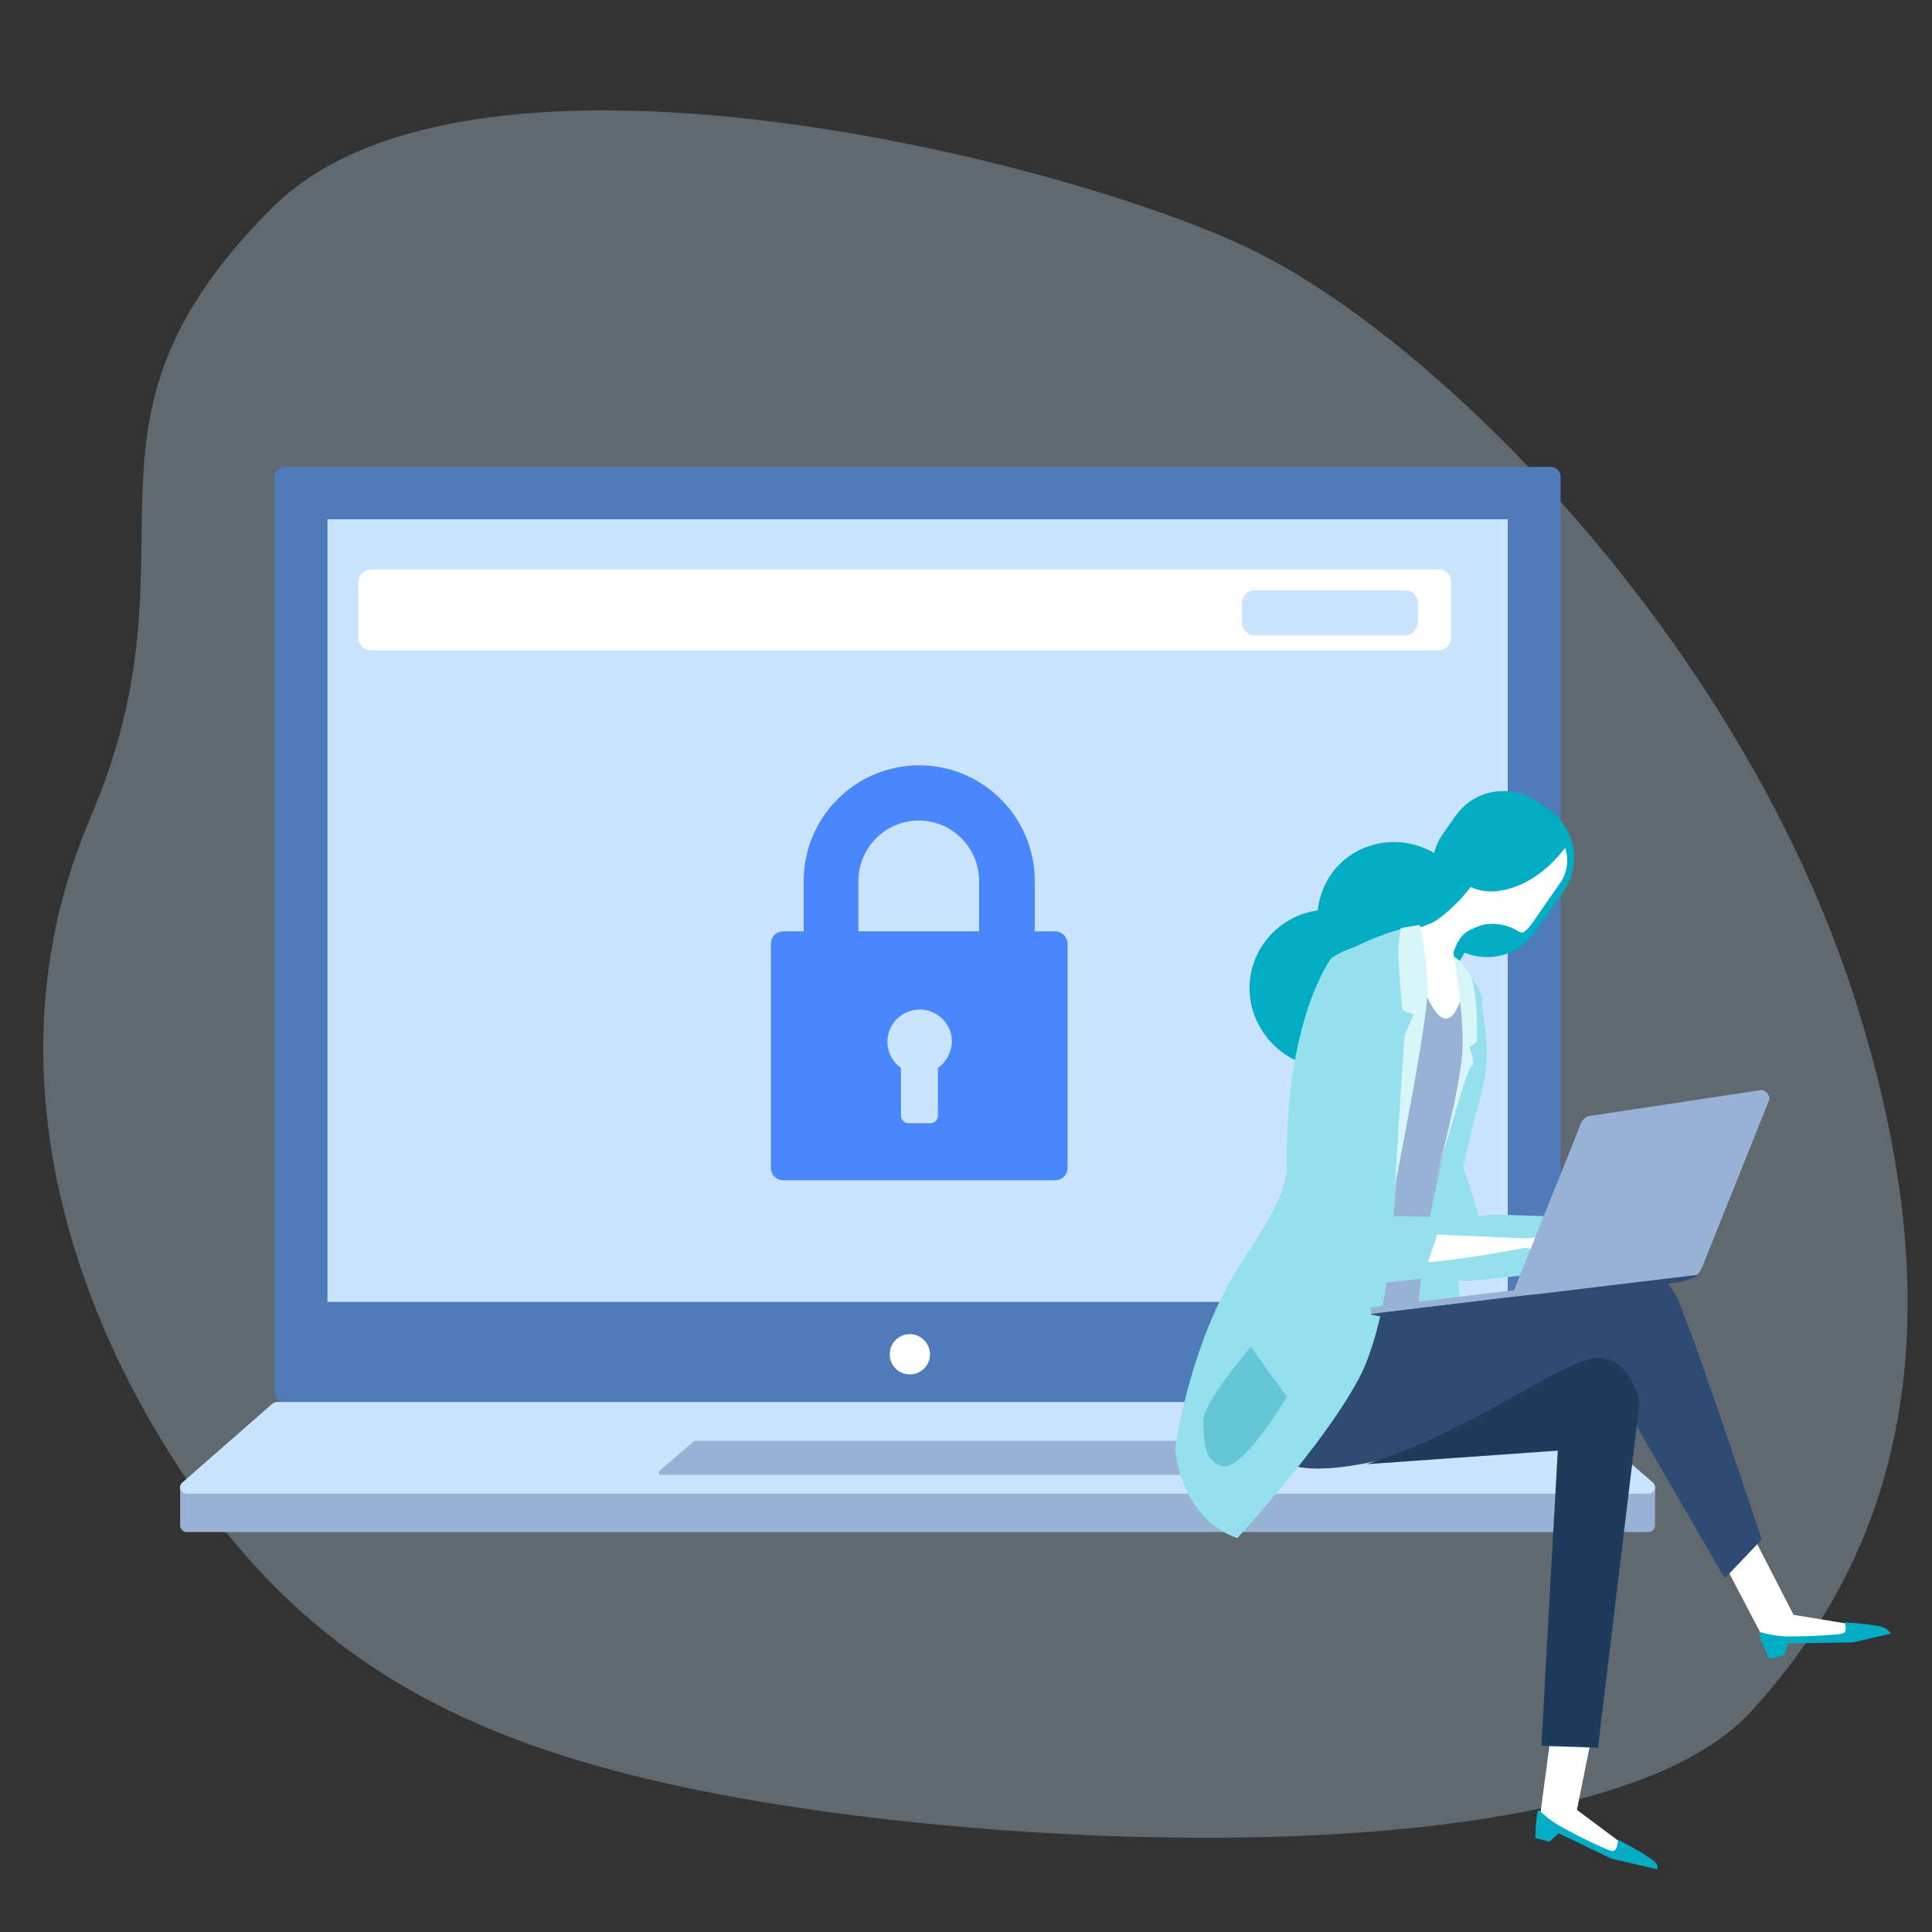 <svg version="1.1" id="Layer_1" xmlns="http://www.w3.org/2000/svg" x="0" y="0" viewBox="0 0 413 413" xml:space="preserve"><rect x="0" y="0" width="413" height="413" fill="#333333" stroke="none"/><style>.st2{fill:#cae3ff}.st3{fill:#fff}.st4{fill:#98b2d5}.st6{fill:#e2c59c}.st7{fill:#94e0ed}.st8{fill:#00adc4}.st9{fill:#2e4b73}.st12{fill:#d7f6f9}</style><path d="M58.3 44.3c-47.3 47.1-14 72.1-38.9 130.3S20.6 289 41.7 318.8c27.6 38.8 62.1 56.6 121.8 66.5 66.5 11.1 180.3 13.9 210.8-19.4 26.8-29.3 47.1-74.8 22.2-152.4-24.9-77.6-90.6-142.2-130.3-160.8C224.7 33.3 100 2.8 58.3 44.3z" opacity=".3" fill="#cae3ff"/><path d="M331.5 299.7H60.8c-1.2 0-2.1-.9-2.1-2.1V101.9c0-1.2.9-2.1 2.1-2.1h270.7c1.2 0 2.1.9 2.1 2.1v195.7c0 1.1-1 2.1-2.1 2.1z" fill="#4f7bb8"/><path class="st2" d="M70 111h252.3v167.3H70z"/><path class="st3" d="M76.6 124.4v11.9c0 1.5 1.2 2.7 2.7 2.7h228.2c1.5 0 2.7-1.2 2.7-2.7v-11.9c0-1.5-1.2-2.7-2.7-2.7H79.3c-1.5.1-2.7 1.3-2.7 2.7zm223.8 11.4h-32.2c-1.5 0-2.7-1.2-2.7-2.7v-4.2c0-1.5 1.2-2.7 2.7-2.7h32.2c1.5 0 2.7 1.2 2.7 2.7v4.2c-.1 1.5-1.3 2.7-2.7 2.7z"/><path class="st4" d="M353.8 317.7v8.3c.1.7-.5 1.5-1.4 1.5H39.9c-.9 0-1.4-.8-1.4-1.5v-8.3h315.3z"/><path class="st2" d="M352.4 319.3H39.9c-1.3 0-1.9-1.6-.9-2.4L58.3 300c.3-.2.6-.3.9-.3H333c.3 0 .7.1.9.3l19.4 16.9c1 .9.4 2.4-.9 2.4z"/><path class="st4" d="M258.5 315.3H141.3c-.5 0-.7-.6-.3-.9l7.3-6.3c.1-.1.2-.1.3-.1h102.7c.1 0 .2 0 .3.1l7.3 6.3c.3.3 0 .9-.4.9z"/><path class="st3" d="M198.8 289.5c0 2.4-1.9 4.3-4.3 4.3s-4.3-1.9-4.3-4.3 1.9-4.3 4.3-4.3 4.3 2 4.3 4.3z"/><g><path d="M225.6 199.1h-4.4v-10.8c0-13.6-11.1-24.7-24.7-24.7s-24.7 11.1-24.7 24.7v10.8h-4.4c-1.4 0-2.6 1.1-2.6 2.6v48c0 1.4 1.1 2.6 2.6 2.6h58.2c1.4 0 2.6-1.1 2.6-2.6v-48c0-1.4-1.2-2.6-2.6-2.6zm-25.1 29.2v10.2c0 .9-.7 1.6-1.6 1.6h-4.7c-.9 0-1.6-.7-1.6-1.6v-10.2c-1.8-1.3-2.9-3.3-2.9-5.6 0-3.8 3.1-6.9 6.9-6.9 3.8 0 6.9 3.1 6.9 6.9-.1 2.3-1.3 4.4-3 5.6zm8.9-29.2h-25.9v-10.8c0-7.1 5.8-12.9 12.9-12.9 7.1 0 12.9 5.8 12.9 12.9v10.8z" fill="#4987ff"/></g><g><path class="st6" d="M309.4 264.6s.2 2.5 12.2 2.5c11.9 0 29.3-3 29.3-3l-27.7-2.6c-.1 0-10.7-.5-13.8 3.1z"/><path class="st6" d="M339.7 265.5c6.7 0 9.6 3.3 12.3 4.4 2.7 1 5.4 2.6 5.3 2.6-1.5-2.9-3.7-3-4.8-3.9-1.1-.9-.8-.5 1.6-.6 1.4-.1 3.8 2.3 5.5 3.6 1.5 1.1 2.4 1.2 2.4 1.2s-1.8-2.4-4-4.4c-2.7-2.4-6-4.3-6.8-4.6-1.4-.6-6-.7-9.2-.3-3.4.5-7.1 2-2.3 2z"/><path class="st6" d="M351 263.9s5.2 1.3 6.1 2c.6.5 3.3 3.2 3.3 3.2s-1.9-.3-3-1.3c-1.2-1-6.4-3.9-6.4-3.9z"/><path class="st7" d="M319.1 259.6s-13.1.8-12.2 8.6c.5 4.4 3.5 5.9 7.4 5.6 7.3-.6 15.6-1.7 15.6-1.7l3.7-12-14.5-.5z"/><path class="st7" d="M316.4 260.6l-12.8-39.8s-1.9-5.8-5-4.7c-4.5 1.6-2.3 6.4-1.9 9.2.8 5.8.3 8.3 4.4 22.2 2.5 8.6 4.8 18.5 7 24.1 1.5 3.9 4.1-1.7 8.1-3.2 7.4-3 .2-7.8.2-7.8z"/><path class="st8" d="M313.8 201.9c-3 8.5-12.5 12.8-21.1 9.7-8.6-3.1-13.2-12.5-10.1-20.9 3-8.5 12.5-12.8 21.1-9.7 8.6 3.1 13.1 12.4 10.1 20.9z"/><path class="st8" d="M328.2 199.2c-3.9 5.7-11.7 7.1-17.4 3.2l.8-6.7c-5.7-3.9-7.1-11.7-3.2-17.4l2.7-3.8c3.9-5.7 11.7-7.1 17.4-3.2l2.6 1.8c5.7 3.9 7.1 11.7 3.2 17.4l-6.1 8.7z"/><path class="st3" d="M334.6 181.2c-.7.9-1.4 1.8-2.3 2.7-5.6 5.9-13.1 8.1-17.9 5.7-2.2 2.9-4.7 5.2-7 6.9-2.6 2-9.3 2.9-9.3 2.9-3.9 4.1 10.8 28.2 11.8 28.1 2.1-.2 4.9-13.5 2.9-18.3-.9-2.2-2.4-4.8-2-5.9 1.5-4.1 3.1-4.4 5.8-5.5 4.4-1.2 8 1.3 8 1.3.3.2.7.3 1.1.2.7-.5 1.3-1.2 1.8-1.9l5.9-8.5c1.7-2.3 2-5.1 1.2-7.7z"/><path class="st4" d="M289.8 282.6s4.8 5.5 6.2 6.1c1.9.8 7.9-.9 7.9-.9s1.6-25.4 3.4-35.3c1.8-9.9 4.5-12.5 4.6-15.6.2-5 4.5-7 3.8-10.9-.7-3.9-2-17.8-2.4-15.9-3.7 15.7-8.3 2.7-9.3.6-.5-1.1-14.2 71.9-14.2 71.9z"/><path class="st7" d="M311.5 205.5s5.8 6.1 5.4 8.5c-.4 2.4 2.5 10-.4 20.4-3.3 12-4.9 20.1-5.5 27.9-.6 7.8 2.1 15 1.1 24.6-.8 7.5-2.6 8-2.6 8s-3.5.8-5.9-2.1c-2.5-2.9 1.2-28.5 2.5-34.9 1.2-6.4 5.1-21.4 6.2-25.7 1.3-5.4 1.1-10.9 1-12.5-.3-5.6-1.1-9.1-1.6-11.2-.4-.5-.7-3.8-.2-3z"/><path class="st8" d="M300.8 217.3c-3.2 8.8-13 13.4-22.1 10.1-9-3.2-13.8-13-10.6-21.8 3.2-8.8 13-13.4 22.1-10.1 9 3.2 13.7 13 10.6 21.8z"/><path class="st3" d="M332.4 364.3l-3.3 24.8 14 6.5 7.8 1.6-13.8-10.3 4.5-22.4z"/><path class="st8" d="M328.2 392.9l3 .8 2-1.8 11.2 5.4 9.9 2.3s.1-.8-.2-1.2c-1.2-1.6-8.2-5.1-8.2-5.1s-.1 2.3-1.1 2.4c-1 .1-9.6-4.3-11.6-5.5-3.4-2.1-4.1-3.4-4.3-3.2-.6.4-.7 5.9-.7 5.9z"/><path class="st3" d="M366.2 329.7l11.1 21.2 15.4-.8 7.7-2.1-17-2.8-9.3-18.1z"/><path class="st8" d="M378.2 354.6l3.1-.7 1-2.6 13.8-.2 8.2-1.9s-1-1.1-1.6-1.3c-1.8-.7-8.4-1.1-8.4-1.1s.7 1.8-.2 2.3c-.8.5-10.3.8-12.7.7-4-.3-5.2-1.1-5.3-.9-.3.7 2.1 5.7 2.1 5.7z"/><path class="st9" d="M284.8 266.3l8.3 3.6v11l57.1-9s5.4-1.7 8.9 6.9c4.9 12.2 17.5 50.3 17.5 50.3l-7.9 8.3-24.9-43s-51.1 24-67.9 18.8c-6.5-2-11.4-13.4-10.5-24.9.7-9 2.5-17.3 2.5-17.3l16.9-4.7z"/><path d="M292.1 313l40.9-2.9-3.5 63.1 12.1.4 8.9-73.9s-2.4-11-10.2-9.3c-7.9 1.6-26.8 16-48.2 22.6z" fill="#1d3c5b"/><path class="st7" d="M264.5 328.8s21.4-23.2 27-36.4c6.6-15.7 6.1-35.4 7.3-41.9 2.3-12 5-35.3 5.5-38.2.5-2.9-1.3-6.1-1.3-6.1s1.4-8.7-2.6-7.8c-5.8 1.3-11.5 4.4-13.5 5.3-3.8 1.7-11.5 45.5-12 47.7-1.6 7.7-7.4 14.6-11.5 21.7-9.7 16.9-12.2 36.8-12.2 36.8s1.1 14.7 13.3 18.9z"/><path class="st3" d="M286.7 268s.2 2.8 13.9 2.2c13.7-.7 33.6-5.1 33.6-5.1l-31.6-1.4c-.1 0-12.2 0-15.9 4.3z"/><path class="st3" d="M323.4 266.6c6.5-.1 9.3 3.1 11.9 4.1 2.6 1 5.2 2.5 5.2 2.5-1.5-2.8-3.6-2.8-4.6-3.7-1.1-.9-.8-.4 1.5-.7 1.3-.1 3.6 2.2 5.3 3.5 1.4 1.1 2.4 1.2 2.4 1.2s-1.7-2.3-3.9-4.2c-2.6-2.3-5.8-4.1-6.6-4.4-1.4-.5-5.7-.6-8.8-.1-3.5.4-7.1 1.9-2.4 1.8z"/><path d="M334.3 264.9s5 1.2 5.9 1.8c.6.4 3.2 3.1 3.2 3.1s-1.9-.3-2.9-1.3c-1.2-.9-6.2-3.6-6.2-3.6z" fill="#e9d6b8"/><path class="st7" d="M297.5 264.9l-20.3-10.3s-.1 12.5-.1 17.2c-.1 4.7-2.2 11.5 1.7 12.5 3.9 1 5.9.5 1.9 2.7s-3.1 4.6-1.6 6.6c1.5 1.9-6.5 20.4-6.5 20.4s.5.4 2.1 1.5c6.3-7.6 13.9-16.2 16.9-23.1 3.7-8.9 5.2-19.1 5.9-27.5z"/><path class="st7" d="M291 259.9l.8-39.7s-.1-12.4-.3-16.1c-.2-3.8-6.9.7-6.9.7s-9.3 12.2-9.5 41.5c-.1 19.6 1 29.9 10.4 29 8.7-.8 18.6-2 18.6-2l4.4-13.1-17.5-.3z"/><g><path transform="rotate(-6.88 327.776 275.942)" class="st4" d="M292.8 275.3H363v1.4h-70.2z"/><path class="st4" d="M323.7 275.7c.1 1.1 1 1.9 2 1.8l35.7-4.3c1-.1 2.2-1 3.1-3.9l13.8-34.4c-.2-1.4-1.4-2.1-2.3-1.8l-36.5 5.5c-.9.3-1.6 1.2-2 2.7l-13.8 34.4z"/><path class="st9" d="M328.2 276.7h-.4l-34.9 4.2c1.3.5 3.5.7 5.8.4l29.2-3.5h.4l29.2-3.5c2.4-.3 4.4-1 5.6-1.8l-34.9 4.2z"/></g><path class="st12" d="M303.5 197.7s1.5 6.5 1.7 13.2c.2 6.8-7 42.4-7 42.4l2-31.8 2-4.7-2.4-.8s-1.2-12.1-.8-14.7l.4-2.9 4.1-.7zM310.8 204.6s2.5 13.6 1.7 21.5c-.7 7.9-5.9 27.5-5.9 27.5s7-25.9 8-25.7c1 .1-.5-4.1-.5-4.1l1.6-1s.5-11.7-1.8-15c-2.3-3.4-3.1-3.2-3.1-3.2z"/><path d="M267.4 287.9l7.7 10.7s-9.5 16.1-13.8 14.8c-4.3-1.3-3.8-5.7-4.1-9.5-.3-3.8 10.2-16 10.2-16z" fill="#65c6d8"/><path class="st7" d="M308.2 260.9c-.2-.2-.4-.4-.5-.7l-16.7-.3.8-39.7s-.6-3.4-1.8-6.4c-.3 4.4-2.4 35.7-2.6 39.8-.3 4.5-4.1 4.9-4.9 6.4-.8 1.4-.1 1.7 2.7 1.2 2.8-.6 1.7-.1 1.2 1.3-.6 1.5.9 1.1 6.3-.8 3.9-1.4 11.4 0 15.2.8l.3-1.6z"/></g></svg>